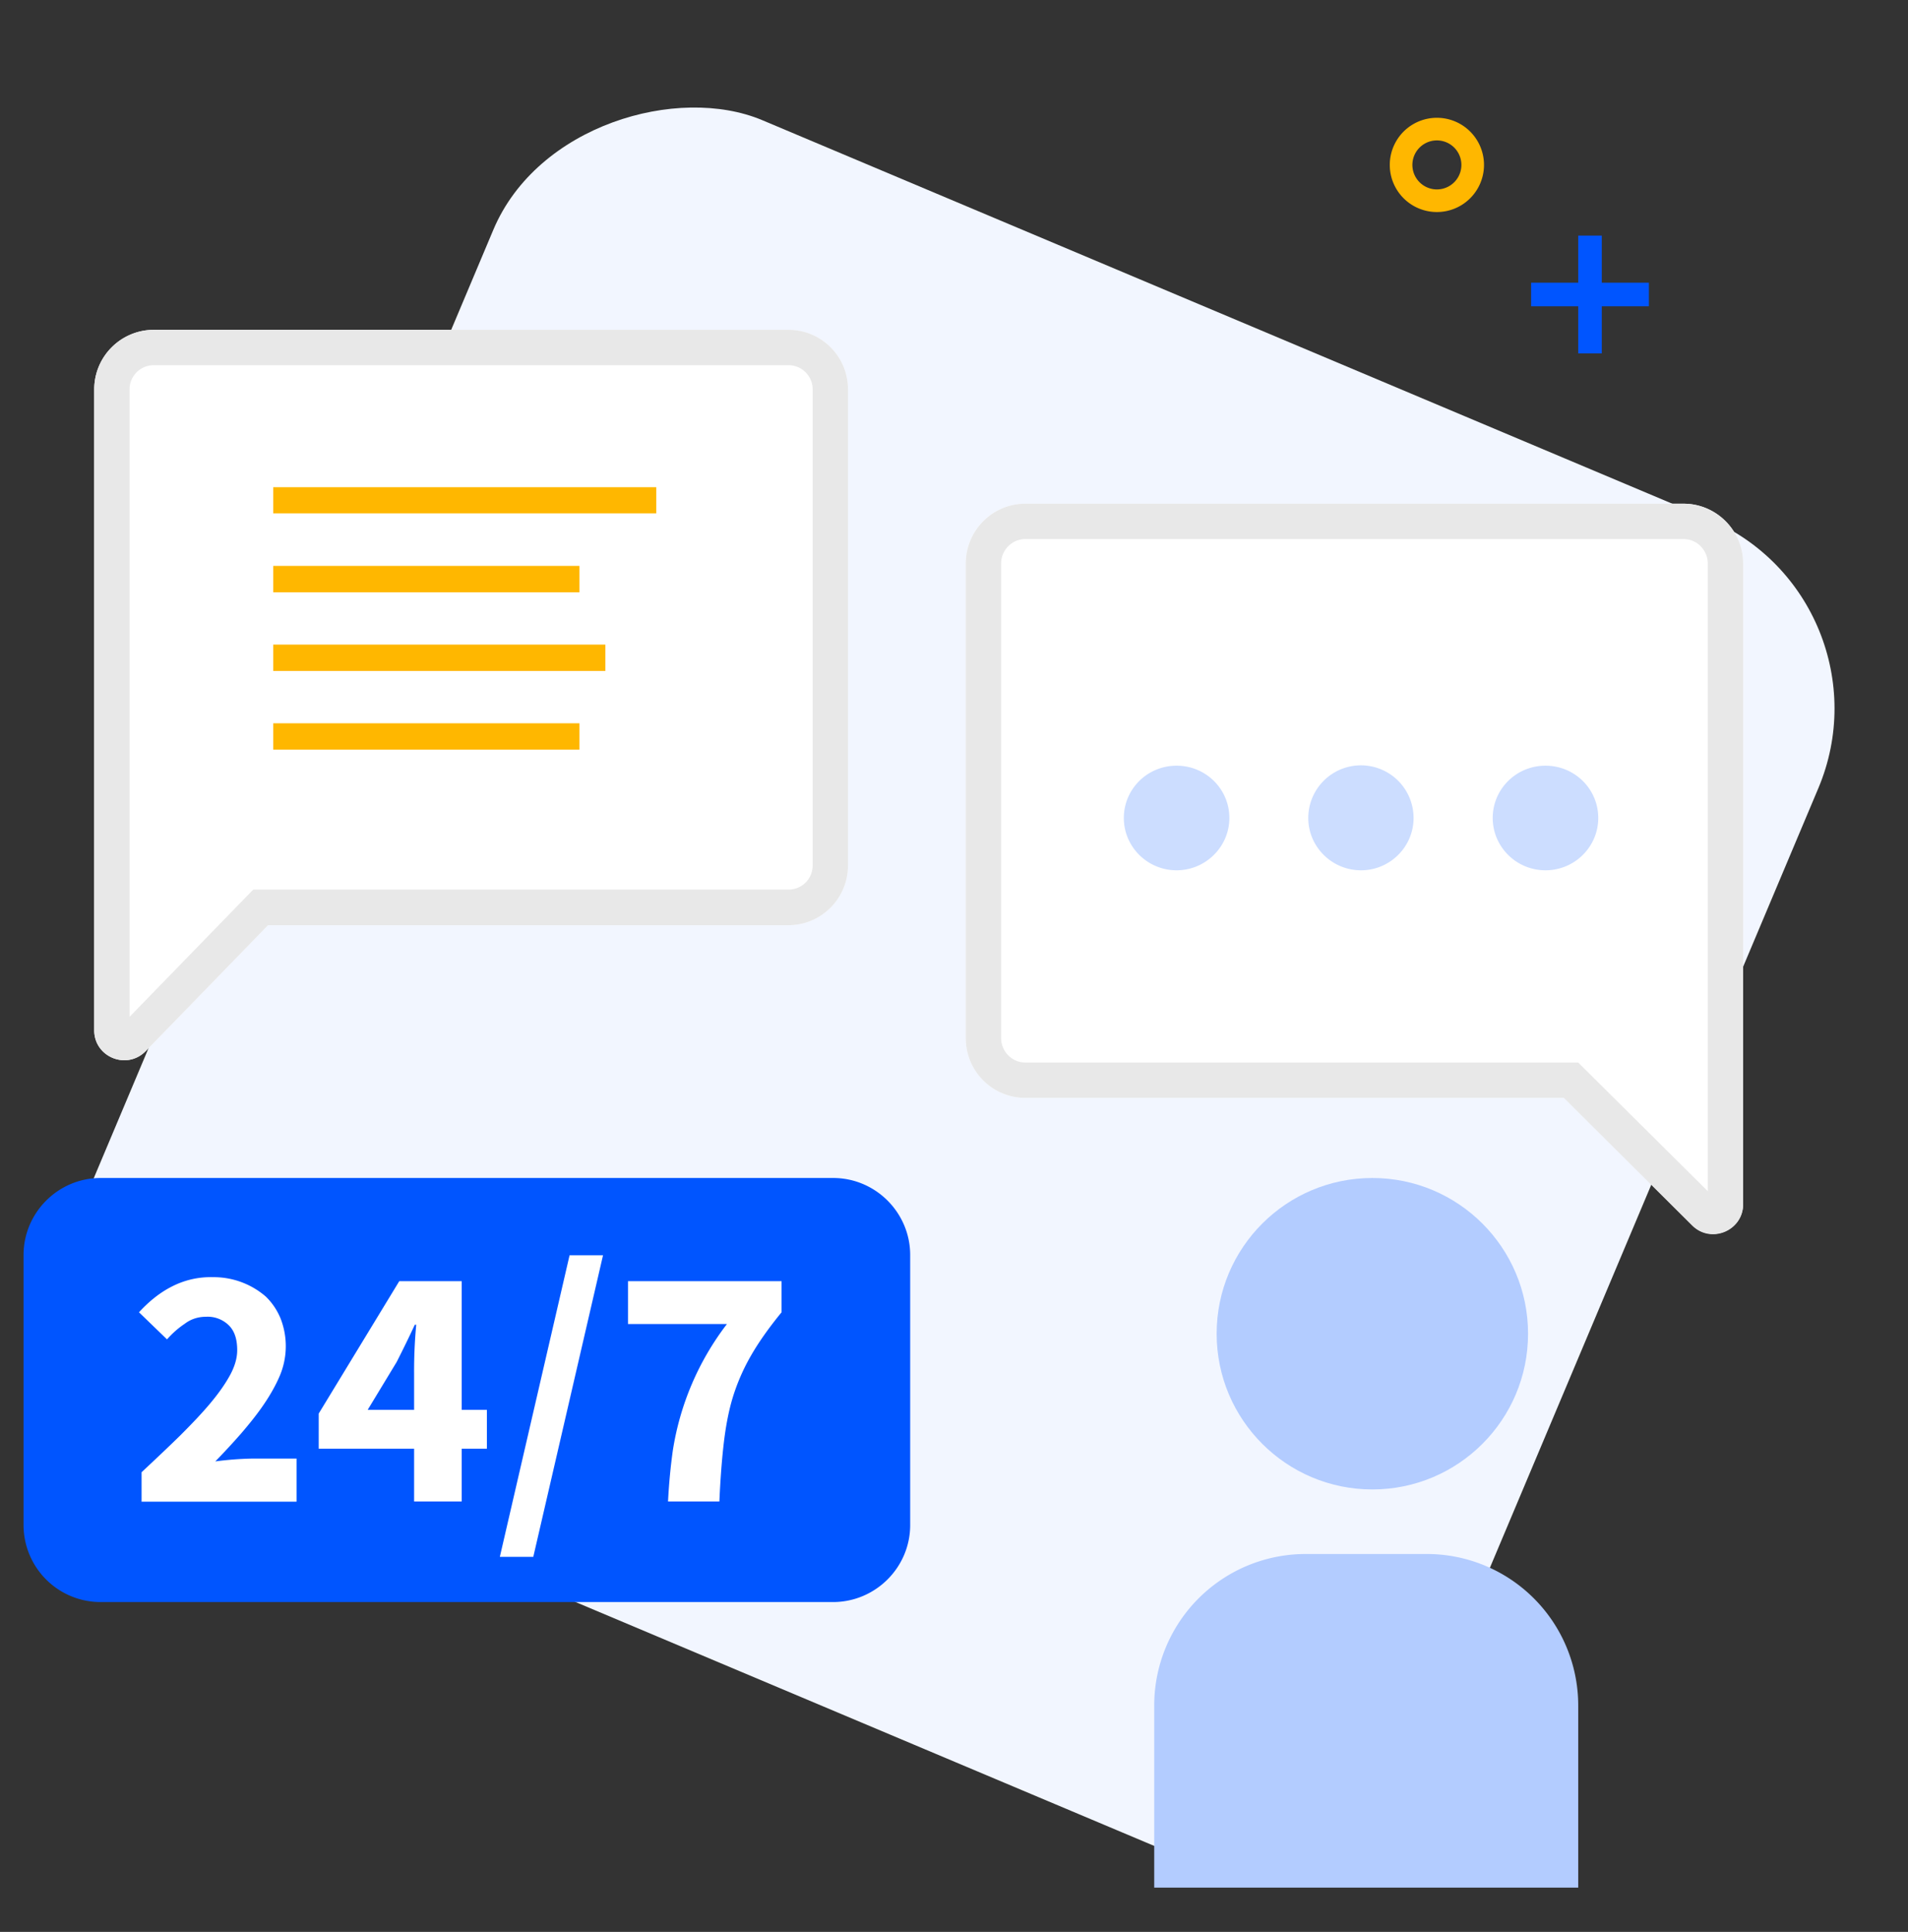 <svg xmlns="http://www.w3.org/2000/svg" fill="none" viewBox="0 0 81 82"><rect x="0" y="0" width="81" height="82" fill="#333333" stroke="none"/><rect width="61.04" height="61.04" x="80.58" y="25.42" fill="#F2F6FF" rx="8.72" transform="rotate(112.85 80.58 25.42)"></rect><path fill="#fff" fill-rule="evenodd" d="M6.53 14A2.53 2.53 0 0 0 4 16.53v27.2c0 1.14 1.38 1.7 2.18.89l5.2-5.35h22.09c1.4 0 2.53-1.14 2.53-2.54v-20.2c0-1.4-1.13-2.53-2.53-2.53zm37 7.38A2.53 2.53 0 0 0 41 23.92v20.14c0 1.4 1.13 2.54 2.53 2.54H66.4l5.44 5.4c.8.8 2.16.23 2.16-.9V23.92c0-1.4-1.14-2.54-2.53-2.54z" clip-rule="evenodd"></path><path fill="#E8E8E8" fill-rule="evenodd" d="M5.5 38.01v5.15l5.25-5.4h22.72c.57 0 1.03-.45 1.03-1.03v-20.2c0-.57-.46-1.03-1.03-1.03H6.53c-.57 0-1.03.46-1.03 1.03zM4 16.53C4 15.13 5.14 14 6.53 14h26.94c1.4 0 2.53 1.13 2.53 2.53v20.2c0 1.4-1.13 2.54-2.53 2.54H11.38l-5.2 5.35c-.8.81-2.18.25-2.18-.89zM67 45.1l5.5 5.46V23.92c0-.57-.46-1.04-1.03-1.04H43.53c-.57 0-1.03.47-1.03 1.04v20.14c0 .57.46 1.04 1.03 1.04zM41 23.92c0-1.4 1.13-2.54 2.53-2.54h27.94c1.4 0 2.53 1.14 2.53 2.54v27.2c0 1.12-1.36 1.69-2.16.9l-5.45-5.42H43.53A2.53 2.53 0 0 1 41 44.06z" clip-rule="evenodd"></path><path fill="#CDF" d="M49.95 36.94c1.23 0 2.24-1 2.24-2.22 0-1.23-1-2.22-2.24-2.22s-2.24.99-2.24 2.22c0 1.22 1 2.22 2.24 2.22m7.83 0c1.23 0 2.23-1 2.23-2.22a2.23 2.23 0 0 0-4.47 0c0 1.22 1 2.22 2.24 2.22m7.83 0c1.24 0 2.24-1 2.24-2.22 0-1.23-1-2.22-2.24-2.22s-2.24.99-2.24 2.22c0 1.22 1 2.22 2.24 2.22"></path><circle cx="58.26" cy="56.61" r="6.61" fill="#B3CCFF"></circle><path fill="#B3CCFF" d="M49 72.4a6.43 6.43 0 0 1 6.43-6.44h5.14A6.43 6.43 0 0 1 67 72.4v7.72H49z"></path><path fill="#05F" d="M1 53.27C1 51.47 2.47 50 4.27 50h31.1c1.8 0 3.27 1.47 3.27 3.27v11.46c0 1.8-1.47 3.27-3.28 3.27H4.27A3.27 3.27 0 0 1 1 64.73z"></path><path fill="#fff" d="M6.01 63.73v-1.24c.6-.56 1.15-1.08 1.64-1.56.5-.5.93-.95 1.28-1.37q.54-.645.84-1.2t.3-1.05c0-.46-.11-.81-.35-1.05a1.28 1.28 0 0 0-.97-.37c-.34 0-.65.1-.91.3q-.405.27-.75.66L5.9 55.7c.46-.5.93-.86 1.41-1.1a3.6 3.6 0 0 1 1.73-.39 3.38 3.38 0 0 1 2.24.82q.405.39.63.93a3.23 3.23 0 0 1-.03 2.43c-.17.4-.4.81-.68 1.22-.27.4-.6.81-.96 1.23-.35.4-.72.8-1.1 1.19a14 14 0 0 1 1.56-.12h1.89v1.83H6zm11.57 0v-2.24h-4.05V60l3.42-5.62h2.65v5.46h1.07v1.65H19.6v2.24zm-1.97-3.89h1.97v-1.52a21 21 0 0 1 .09-2.09h-.06a53 53 0 0 1-.77 1.58zm5.61 6.24 2.96-12.8h1.42l-2.96 12.8zm7.14-2.35c.04-.78.11-1.49.2-2.14a11.8 11.8 0 0 1 2.3-5.39h-4.2v-1.82h6.52v1.32c-.54.66-.98 1.28-1.31 1.86a8.6 8.6 0 0 0-.77 1.78c-.18.6-.3 1.27-.38 1.97s-.14 1.5-.18 2.42z"></path><path fill="#05F" fill-rule="evenodd" d="M67 12v-2h1v2h2v1h-2v2h-1v-2h-2v-1z" clip-rule="evenodd"></path><path fill="#FFB700" d="M11.6 20.68h16.26v1.11H11.6v-1.1zm0 3.34h13v1.12h-13zm0 3.34h14.1v1.12H11.6zm0 3.34h13v1.12h-13z"></path><path fill="#FFB700" fill-rule="evenodd" d="M63 7a2 2 0 1 1-4 0 2 2 0 0 1 4 0m-3.04 0a1.04 1.04 0 1 0 2.08 0 1.04 1.04 0 0 0-2.08 0" clip-rule="evenodd"></path></svg>